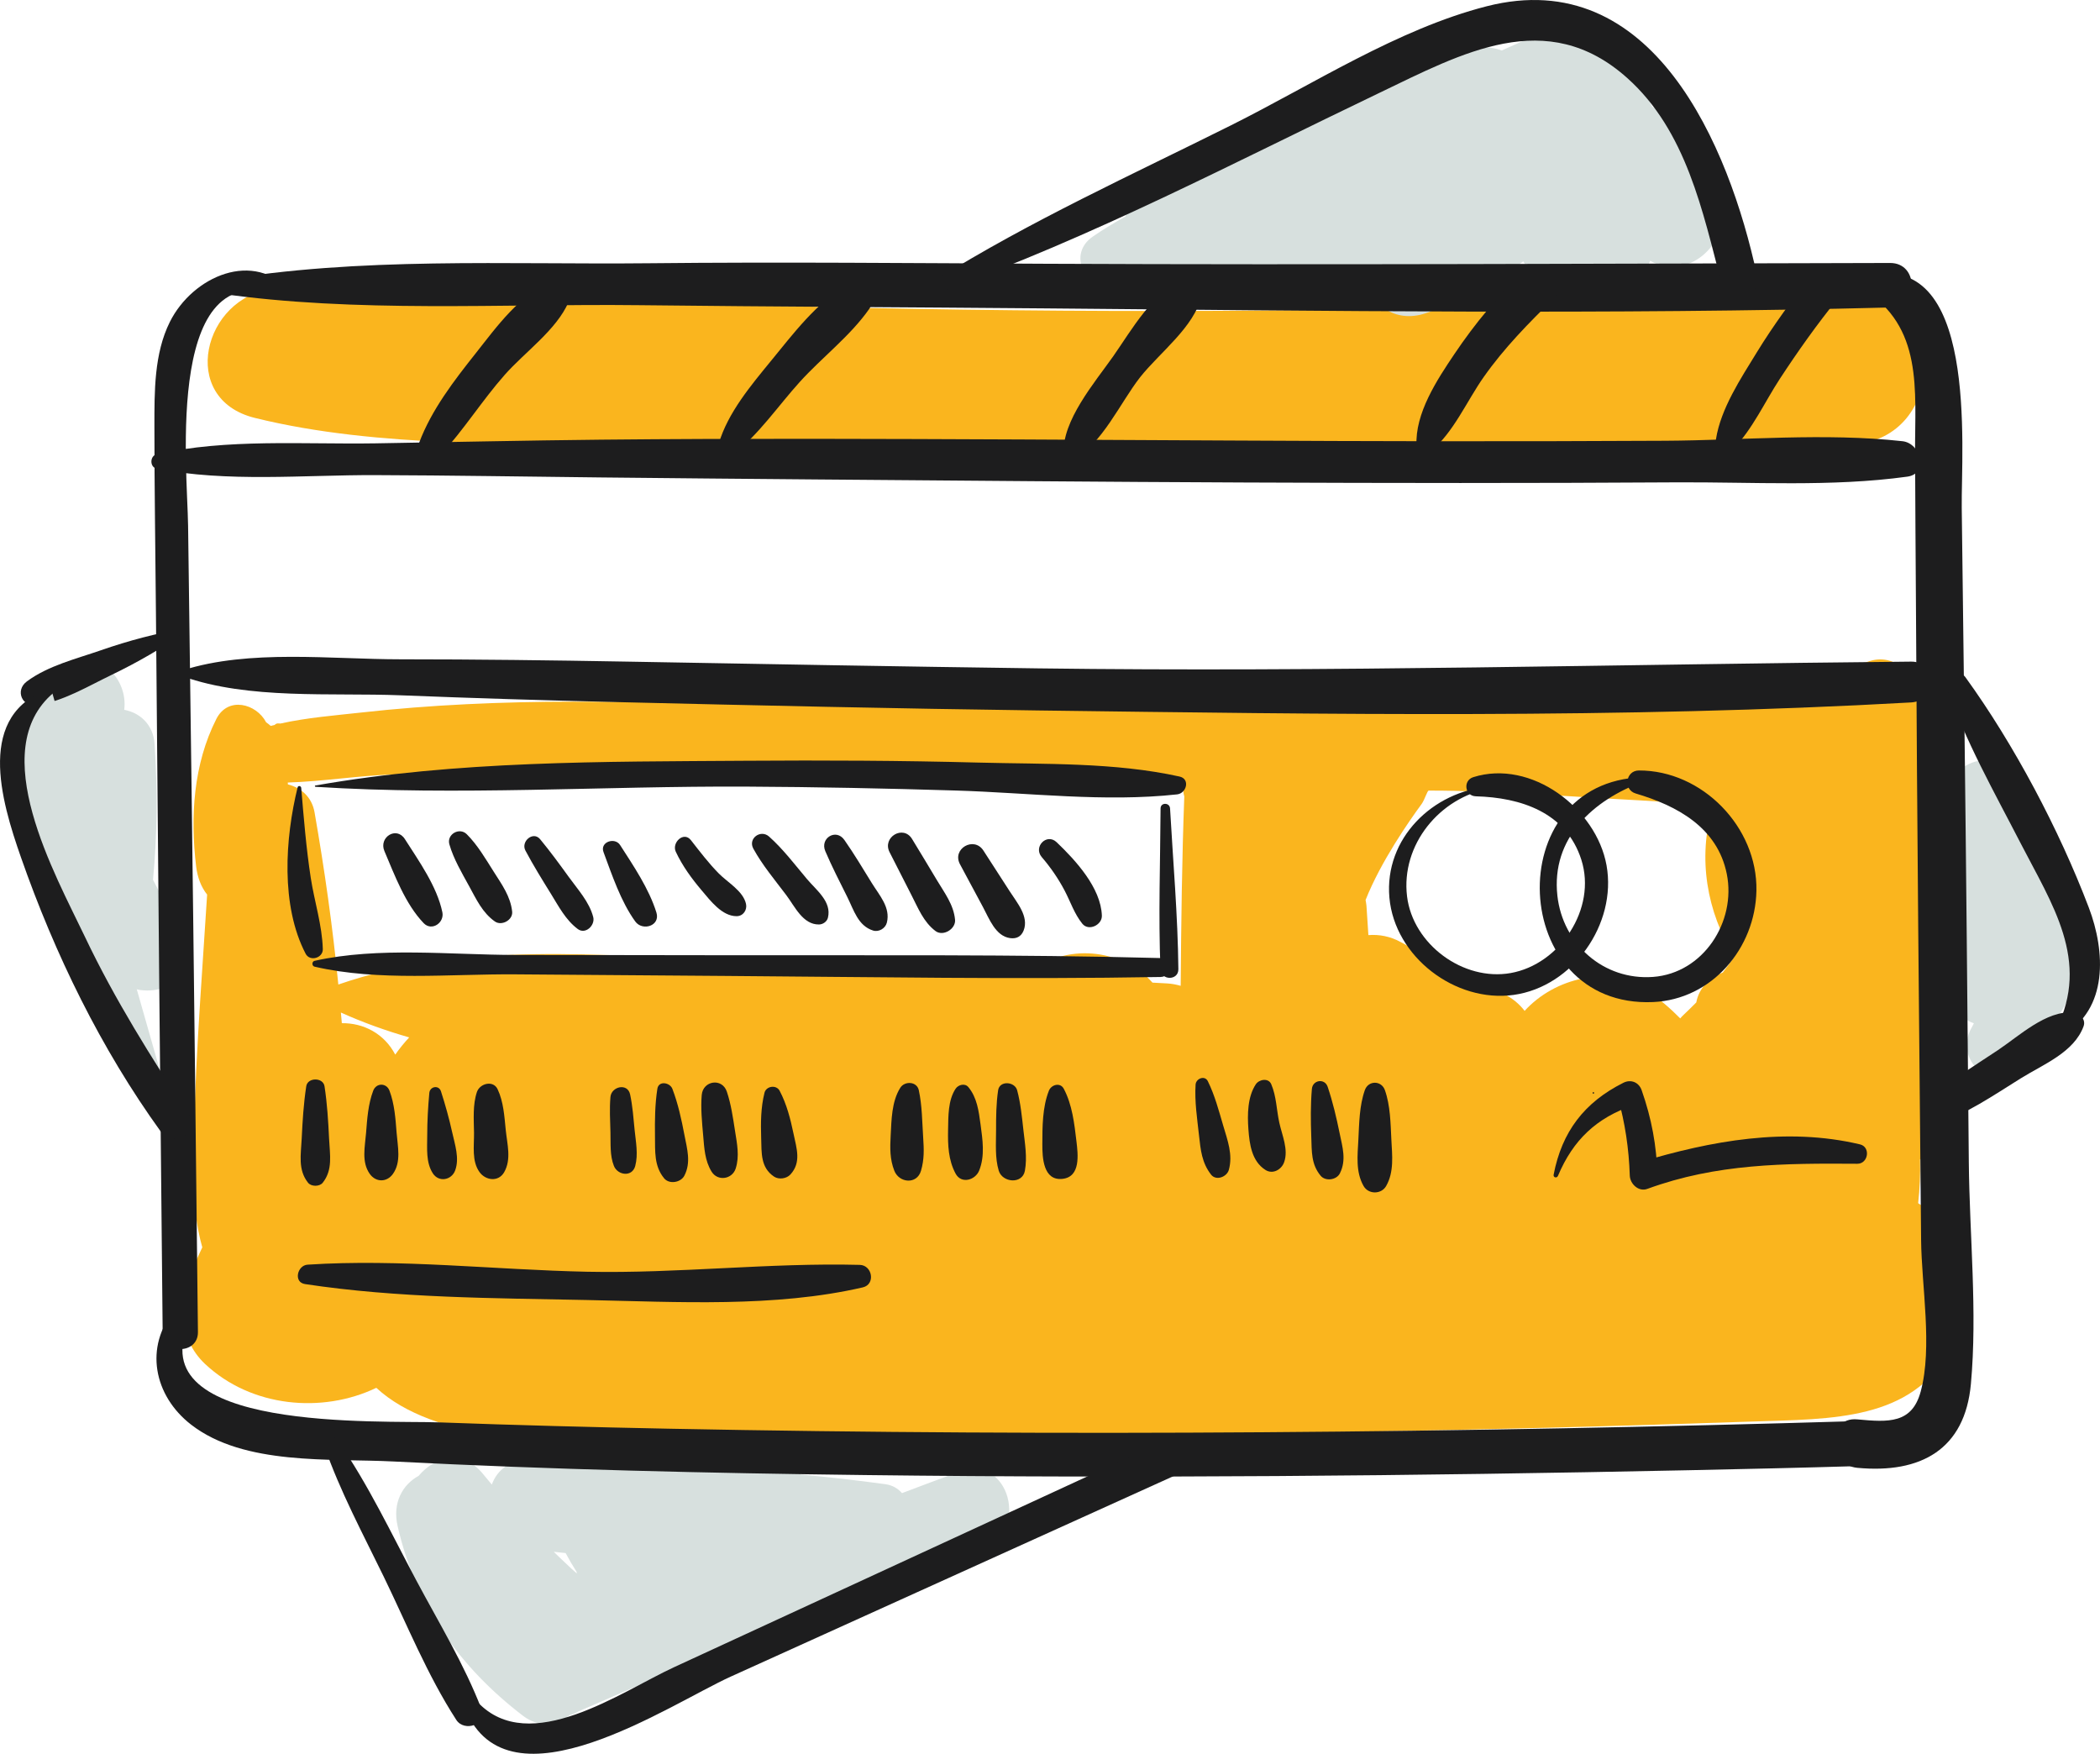 <?xml version="1.0" encoding="UTF-8"?>
<!DOCTYPE svg PUBLIC "-//W3C//DTD SVG 1.1//EN" "http://www.w3.org/Graphics/SVG/1.1/DTD/svg11.dtd">
<!-- Creator: CorelDRAW -->
<svg xmlns="http://www.w3.org/2000/svg" xml:space="preserve" width="33.613mm" height="28.07mm" version="1.1" style="shape-rendering:geometricPrecision; text-rendering:geometricPrecision; image-rendering:optimizeQuality; fill-rule:evenodd; clip-rule:evenodd"
viewBox="0 0 3347.14 2795.19"
 xmlns:xlink="http://www.w3.org/1999/xlink"
 xmlns:xodm="http://www.corel.com/coreldraw/odm/2003">
 <defs>
  <style type="text/css">
   <![CDATA[
    .fil1 {fill:#FAB51E;fill-rule:nonzero}
    .fil0 {fill:#D7E0DE;fill-rule:nonzero}
    .fil2 {fill:#1D1D1E;fill-rule:nonzero}
   ]]>
  </style>
 </defs>
 <g id="Layer_x0020_1">
  <g id="_1617208687024">
   <path class="fil0" d="M294.83 1502.5c-6.12,-14.94 -27.28,-53.97 -50.97,-100.35 6.97,-71.98 7.25,-143.88 2.54,-216.2 -2.07,-31.83 -24.13,-50.15 -48.42,-54.65 6.39,-48.96 -40.18,-99.08 -90.12,-68.48 -65.72,40.25 -86.08,111.35 -66.46,184.42 9.72,36.15 23.51,72.69 39.28,108.95 9,35.56 23.6,69.99 46.19,102.71 2.72,3.94 5.7,7.34 8.77,10.46 3.28,6.28 6.55,12.52 9.85,18.75 8.61,21.69 19.75,42.81 33.7,63.15 37.52,54.74 144.65,21.94 115.64,-48.75z"/>
   <path class="fil1" d="M2430.05 1611.17c-8.2,-10.9 -19.62,-20.52 -34.84,-28 -54.27,-26.68 -109.31,-52.22 -162.21,-81.48 -17.03,-9.42 -34.78,-12.65 -51.96,-11.3 -1.02,-15.55 -2.02,-31.12 -3.05,-46.69 -0.21,-3.28 -0.98,-6.16 -1.41,-9.29 24.18,-61.04 69.42,-125.89 89.15,-152.75 5.23,-7.12 9.02,-21.61 11.62,-21.61l0.32 0c112.48,0 224.94,9.83 337.37,15.65 36.72,1.9 75.45,6.15 114.7,9.9 -24.23,83.06 -9.35,167.14 34.42,239.06 -5.71,8.68 -11.85,17.18 -18.31,25.43 -20.97,8.08 -37.82,24.25 -42.18,47.61 -7.36,7.47 -14.6,14.48 -21.47,20.96 -1.54,1.44 -2.74,3.02 -4.1,4.51 -15.95,-16.18 -33.48,-31.22 -52.93,-44.56 -61,-41.84 -147.7,-19.71 -195.12,32.57zm-548.17 -39.96c-6.86,-1.95 -14.09,-3.43 -22.06,-3.85 -7.65,-0.39 -15.3,-0.83 -22.94,-1.23 -2.11,-2.17 -4,-4.47 -6.19,-6.59 -51.13,-49.74 -140.87,-55.81 -193.51,-4.2 -155.32,-8.56 -310.66,-17.16 -466.05,-23.74 -212.11,-8.99 -429.71,-32.21 -631.88,37.54 -8.98,-91.78 -21.96,-183.27 -37.88,-274.36 -4.35,-24.91 -21.8,-39.24 -42.5,-44.61 -0.03,-0.99 -0.15,-1.95 -0.21,-2.94 56.65,-1.81 115.03,-11.29 166.88,-12.74 107.19,-2.95 214.66,-0.62 321.87,0.26 224.43,1.84 448.78,2.77 673.22,3.1 88.78,0.12 177.58,2.09 266.34,4.99 -1.88,8.7 -1.8,17.64 0.65,26.5 -3.77,100.62 -4.94,201.2 -5.75,301.88zm-1251.91 109.65c-17.63,-33.71 -50.72,-50.52 -85.12,-50.11 -0.43,-5.66 -1.08,-11.3 -1.54,-16.96 35.58,16.04 71.94,29.01 108.9,39.64 -8.01,8.61 -15.47,17.76 -22.24,27.42zm2427.36 236.78c2.63,-23.16 3.54,-46.47 3.01,-69.77 33.34,-11.8 60.17,-40.95 62.79,-90.75 11.44,-216.93 4.47,-460.76 -72.71,-665.98 -15.61,-41.47 -59.57,-52.69 -93.63,-24.72 -27.74,22.77 -55.33,40.48 -79.78,61.14 -85.79,-8.93 -179.55,2.79 -261.97,2.86 -112.45,0.11 -224.91,0.07 -337.37,0.24 -27.08,0.05 -54.16,0.16 -81.23,0.25 -13.52,-3.26 -27.54,-3.5 -41.22,0.12 -190.07,0.71 -380.1,1.67 -570.12,-3.26 -184.81,-4.79 -369.5,-8.08 -554.32,-9.02 -16.52,-1.23 -33.43,-1.17 -50.58,-0.18 -22.24,-0.07 -44.46,-0.25 -66.7,-0.23 -113.19,0.07 -226.02,4.83 -338.6,17.39 -40.68,4.52 -85.52,8.02 -128.04,17.48 -0.92,-0.09 -1.84,-0.12 -2.76,-0.22 -2.69,-0.32 -4.74,0.74 -6.23,2.38 -2.15,0.54 -4.31,1.04 -6.44,1.59 -2.36,-2 -4.65,-4.13 -7.25,-5.73 -15.41,-29.7 -60.77,-42.01 -79.37,-5.31 -36.54,72.05 -41.71,155.78 -32.19,235.07 2.04,16.94 7.79,32.69 17.52,44.83 -9.28,149.6 -22.14,299.8 -21.53,449.71 0.19,40.29 4,78.23 13.81,112.49 -5.27,11.21 -10.37,22.43 -15.12,33.63 -21.59,50.93 -24.46,110.97 19.66,152.36 73.83,69.28 186.95,79.15 272.85,37.91 91.76,85.24 281.53,88.2 387.8,87.88 249.26,-0.72 498.62,-6.19 747.85,-10.3 243.33,-3.99 486.68,-7.97 729.96,-13.93 124.63,-3.07 249.24,-7.38 373.86,-11.37 131.29,-4.21 241.37,-18.22 290.59,-158.84 23.53,-67.2 -13.75,-150.87 -72.55,-187.72z"/>
   <path class="fil1" d="M2952.59 469.55c-419.63,18.51 -839.59,28.52 -1259.65,25.6 -207.03,-1.45 -414.04,-5.77 -620.96,-13.01 -100.48,-3.53 -200.97,-7.74 -301.41,-12.63 -109.94,-5.34 -227.28,-20.71 -336.59,-8.57 -109.14,12.1 -151.12,174.66 -27.77,205.15 199.19,49.23 425.92,38.75 630.31,47.18 212.81,8.75 425.73,14.5 638.68,17.15 425.92,5.3 851.95,-1.32 1277.39,-22.37 152.65,-7.56 153.85,-245.29 0,-238.5z"/>
   <path class="fil0" d="M901.54 2475.3c5.37,10.01 11.15,20.02 17.46,29.88 0.15,0.86 0.25,1.74 0.38,2.62 -6.17,-5.38 -12.21,-10.91 -18.08,-16.62 -6.37,-5.84 -12.47,-11.94 -18.67,-17.92 6.32,0.69 12.62,1.41 18.92,2.04zm629.32 -130.19c-31.17,11.26 -62.24,22.85 -93.2,34.65 -6.41,-7.35 -15.14,-12.65 -26.34,-14.2 -44.69,-6.19 -89.4,-11.21 -134.14,-15.41 -6.46,-4.28 -13.89,-7.89 -22.8,-10.27 -47.38,-12.6 -95.06,-21.37 -142.84,-26.28 -0.96,-1.37 -1.97,-3.01 -2.91,-4.32 -32.51,-45.76 -91.13,-37.32 -114,0.72 -42.07,1.96 -84.09,7.85 -126,17.29 -6.84,-0.26 -13.67,-0.53 -20.51,-0.78 -34.75,-1.28 -55.81,16.33 -64.21,39.59 -4.6,-5.54 -9.29,-11.01 -13.84,-16.6 -32.11,-40.07 -77.07,-28.27 -102.8,2.7 -25.51,13.93 -42.04,42.78 -33.56,79.91 28.81,126.21 97.97,224.51 199.87,302.54 25.41,19.46 53.31,14.94 74.62,-1.06 4.44,-1.17 8.93,-2.85 13.5,-5.79 212.33,-91.96 423.89,-184.9 643.07,-259.69 77.54,-26.46 43.24,-150.9 -33.92,-123.01z"/>
   <path class="fil0" d="M2744.6 324.42c-12.65,-69.04 -55.13,-121.44 -110.99,-154.01 -9.18,-16.91 -17.49,-34.54 -24.69,-53.29 -15.67,-40.82 -64.14,-58.02 -101.38,-48.78 -16.88,-14.22 -41.48,-20.26 -67.64,-8.66 -15.43,6.85 -30.79,13.85 -46.21,20.74 -19.28,-6.96 -41.56,-7.36 -64.51,2.64 -50.42,21.97 -101.05,42.54 -151.9,62.31 -111.39,33.05 -220.13,73.3 -328.52,117.9 -38.42,15.79 -55.15,49.4 -54.57,81.57 -18.1,10.16 -35.85,20.73 -52.7,32.44 -39.26,27.3 -14.23,81.79 31.48,74.66 12.66,-1.99 25.31,-4.54 37.96,-7.39 6.69,2.95 14.24,4.66 22.63,4.44 87.8,-2.31 177.27,-9.25 264.48,-25.43 20.84,14.45 45.93,19.5 73.3,17.81 12.43,42.15 50.72,74.99 101.27,57.77 58.69,-19.98 109.82,-47.39 155.27,-82.61 33.43,56.01 82.88,94.65 151.76,56.96 25.11,-13.73 41.04,-33.9 50.6,-57.85 57.12,33.36 126.56,-24.56 114.35,-91.22z"/>
   <path class="fil0" d="M3267.32 1396c-15.36,-52.37 -37.26,-104.1 -60.37,-154.29 -29.14,-63.26 -118.23,-15.93 -106.36,44.85 1.14,5.75 5.45,17.32 11.59,32.39 -3.23,2.79 -6.03,6.34 -7.47,11.4 -24.77,87.3 -12.21,179.82 9.5,266.58 4.39,17.52 17,28.85 31.91,34.08 -1.01,1.79 -1.77,3.61 -2.83,5.43 -38.14,64.66 62.43,123.27 100.47,58.74 13.18,-22.36 22.75,-44.92 29.86,-67.57 56.98,-64.15 28.71,-150.38 -6.31,-231.61z"/>
   <path class="fil2" d="M464.94 466.12c-59.82,-69.35 -157.92,-25.76 -194.21,46.95 -25.24,50.58 -24.61,111.43 -24.62,166.47 -0.04,99.75 1.64,199.52 2.45,299.25 3.13,381.42 6.84,762.82 10.7,1144.24 0.36,36.17 56.63,36.26 56.22,0 -3.26,-287.51 -6.3,-575.05 -10.1,-862.57 -1.86,-140.82 -3.72,-281.67 -5.59,-422.48 -1.23,-93.26 -38.86,-446.86 157.75,-362.3 6.23,2.69 12.11,-4.06 7.38,-9.56l0 0z"/>
   <path class="fil2" d="M278.41 2087.95c-48.7,58.28 -33.61,136.41 26.3,182.75 84.71,65.49 221.68,53.46 322.71,58.63 250.68,12.86 501.67,18.61 752.65,21.65 437.07,5.32 874.22,1.45 1311.21,-7.72 89.7,-1.87 179.41,-3.88 269.07,-6.55 46.07,-1.37 46.27,-73.14 0,-71.76 -630.76,18.78 -1262.88,24.58 -1893.8,12.14 -122.2,-2.42 -244.39,-5.61 -366.53,-10.09 -92.84,-3.4 -481.32,15.99 -397.56,-160.49 6.89,-14.54 -12.1,-32.88 -24.05,-18.57l0 0z"/>
   <path class="fil2" d="M348.72 467.63c218.81,31.43 449.47,16.24 670.16,18.78 215.98,2.49 432,3.23 647.98,5.11 448.31,3.93 897.54,10.11 1345.77,-1.47 45.53,-1.18 45.78,-71.03 0,-70.92 -448.64,0.95 -897.1,3.28 -1345.77,1.25 -210.68,-0.95 -421.45,-3.03 -632.13,-0.81 -225.29,2.38 -463.42,-10.61 -686.01,27.83 -9.88,1.71 -10.15,18.77 0,20.22l0 0z"/>
   <path class="fil2" d="M2968.64 460.43c97.28,60.14 83.42,161.02 83.73,260.34 0.29,82.52 0.97,165.05 1.45,247.55 1.01,170.95 2.04,341.87 3.61,512.8 1.52,165.04 3.06,330.09 4.58,495.12 0.67,73.46 18.52,170.91 -0.64,241.61 -13.88,51.26 -51.19,49.06 -101.04,44.38 -49.45,-4.65 -49.12,72.59 0,77.21 101.47,9.52 171.45,-29.47 181.02,-133.33 10.6,-115.38 -2.21,-237.69 -3.29,-353.66 -1.08,-117.88 -2.16,-235.76 -3.26,-353.65 -2.11,-229.87 -5.12,-459.75 -8.02,-689.62 -1.17,-92.89 27.84,-418.84 -155.66,-367.92 -8.85,2.45 -10.12,14.46 -2.51,19.17l0 0z"/>
   <path class="fil2" d="M249.89 746.96c112.24,22.08 234.1,9.9 348.13,10.28 119.92,0.39 239.86,2.43 359.78,3.72 228.32,2.43 456.63,4.11 684.95,5.94 228.32,1.82 456.63,2.86 684.94,2.9 114.36,0 228.72,-0.31 343.07,-1.03 121.85,-0.75 248.53,7.6 369.31,-9.09 34.69,-4.8 21.63,-53.23 -7.63,-56.47 -123.77,-13.72 -253.83,-1.43 -378.42,-0.74 -119.4,0.66 -238.83,0.88 -358.25,0.78 -222.8,-0.22 -445.59,-1.88 -668.39,-2.84 -223.21,-0.95 -446.37,-1.91 -669.59,0.34 -119.94,1.22 -239.86,3.9 -359.78,5.85 -113.79,1.82 -236.77,-7.83 -348.13,17.3 -11.22,2.52 -11.6,20.78 0,23.06l0 0z"/>
   <path class="fil2" d="M291.37 1078c105.17,37.4 236.36,25.78 347.19,30.18 114.78,4.56 229.55,8.08 344.39,10.81 223.73,5.36 447.45,10.41 671.22,13.34 462.97,6.04 929.45,13.31 1391.92,-12.79 41.47,-2.34 42.18,-65.42 0,-65.04 -464.22,4.22 -927.54,16.92 -1391.92,10.75 -218.4,-2.9 -436.81,-6.89 -655.18,-10.77 -120.16,-2.13 -240.24,-3.67 -360.43,-3.67 -110.42,0 -241.31,-16.31 -347.19,17.48 -4.89,1.56 -4.65,8.06 0,9.71l0 0z"/>
   <path class="fil2" d="M474.34 1254.93c-19.99,81.29 -27.17,188.51 12.81,265.17 6.75,12.95 27.76,6.89 27.37,-7.41 -1.08,-38.26 -13.39,-75.74 -19.22,-113.59 -7.26,-47.25 -11.2,-95.77 -15.2,-143.38 -0.25,-3.14 -4.92,-4.2 -5.77,-0.79l0 0z"/>
   <path class="fil2" d="M502.9 1254.03c228.24,14.49 457.74,-1.45 686.63,-0.32 111.59,0.57 223.13,2.85 334.66,6.26 115.82,3.54 236.77,18.78 352.02,6.12 14.95,-1.65 21.13,-24.64 3.84,-28.43 -103.88,-22.92 -214.65,-19.43 -320.65,-22.25 -123.23,-3.26 -246.59,-3.77 -369.87,-2.92 -229.12,1.59 -461.01,-0.27 -686.9,39.46 -1.23,0.22 -0.85,1.99 0.27,2.06l0 0z"/>
   <path class="fil2" d="M501.41 1540.7c102.13,23.65 215.81,11.4 320.29,12.23 112.26,0.9 224.51,1.71 336.76,2.54 230.32,1.66 460.89,5.68 691.2,1.68 19.46,-0.34 19.46,-29.7 0,-30.2 -230.26,-6.05 -460.87,-4.08 -691.2,-4.48 -112.25,-0.18 -224.5,-0.35 -336.76,-0.47 -104.26,-0.1 -218.13,-13.3 -320.29,9.39 -4.64,1.04 -4.59,8.25 0,9.31l0 0z"/>
   <path class="fil2" d="M1854.15 1288.49c-0.75,6.45 -2.23,13.23 -1.46,19.72 0.54,4.57 6.59,4.58 7.14,0 0.76,-6.49 -0.72,-13.24 -1.46,-19.72 -0.32,-2.7 -3.88,-2.7 -4.21,0l0 0z"/>
   <path class="fil2" d="M1849.81 1288.46c-0.47,85.26 -3.63,171.05 -0.15,256.26 0.74,18.26 28.72,18.46 28.52,0 -0.88,-85.39 -8.44,-171.02 -13.26,-256.26 -0.56,-9.64 -15.06,-9.8 -15.11,0l0 0z"/>
   <path class="fil2" d="M702.13 725.31c36.96,-40 66.18,-86.95 102.34,-127.9 31.97,-36.22 82.53,-71.6 101.75,-116.02 6.92,-15.99 -4.66,-38.48 -24.64,-32.06 -51.05,16.38 -91.05,73.01 -123.24,113.6 -34.67,43.72 -70.42,89.99 -90.23,142.58 -7.23,19.25 20.75,34.17 34.02,19.81l0 0z"/>
   <path class="fil2" d="M1168.52 724.29c40.68,-31.35 71.62,-77.33 106.04,-115.37 35.52,-39.28 80.57,-73.27 110.86,-116.53 16.08,-22.99 -14.85,-49.88 -37.04,-37.04 -47.16,27.31 -85.08,77.83 -119.28,119.54 -31.84,38.89 -69.11,83.08 -83.38,131.87 -3.5,11.89 11.67,26.11 22.8,17.53l0 0z"/>
   <path class="fil2" d="M1710.47 732.23c45.47,-23.13 75.67,-91.43 106.57,-130.78 30.46,-38.76 87.38,-80.89 97.73,-129.69 3.19,-15.03 -9.58,-30.21 -25.55,-25.55 -49.52,14.43 -86.42,81.27 -115.19,122.05 -29.18,41.37 -81.72,102.62 -78.7,155.27 0.45,7.84 8.15,12.26 15.15,8.69l0 0z"/>
   <path class="fil2" d="M2279.96 719.69c36.68,-29.93 57.73,-80.19 84.78,-118.64 32.53,-46.23 71.22,-85.71 111.56,-124.99 29.45,-28.66 -14.55,-71.78 -44.79,-44.8 -43.42,38.72 -80.83,84.74 -113.3,132.91 -27.77,41.17 -63.11,94.76 -60.44,146.32 0.61,11.91 13.48,16.31 22.2,9.2l0 0z"/>
   <path class="fil2" d="M2762.45 715.72c30.99,-31.84 50.29,-75.1 74.53,-112.14 28.92,-44.15 59.3,-86.98 92.57,-127.99 22.89,-28.23 -17.73,-68.57 -40.06,-40.07 -31.82,40.65 -62.49,82.25 -89.5,126.31 -25.42,41.49 -57.22,89.26 -64.9,137.97 -2.38,15.05 14.94,28.69 27.36,15.91l0 0z"/>
   <path class="fil2" d="M2374.21 1253.76c-90.1,6.98 -168.09,82.5 -159.68,176.87 8.41,94.49 105.13,167.96 198.07,155.06 94.5,-13.12 164.76,-113.01 148.07,-206.34 -16.29,-91.1 -120.21,-169.76 -212.49,-140.69 -16.65,5.24 -13.64,30.02 4.13,30.5 71.28,1.94 143.99,25.27 168.18,101.16 24.81,77.85 -34.11,166.6 -112.65,180.53 -75.59,13.41 -155.89,-45.82 -165.17,-122.19 -9.99,-82.29 52.05,-157.76 131.94,-172.01 1.6,-0.29 1.24,-3.02 -0.4,-2.89l0 0z"/>
   <path class="fil2" d="M2618.28 1238.77c-228.97,6.48 -213.56,368.39 16.51,358.33 93.83,-4.12 163.02,-85.77 164.73,-177.6 1.9,-101.15 -86.42,-191.92 -187.45,-191.5 -21.18,0.1 -25.19,30.71 -4.96,36.67 66.05,19.52 130.36,54.23 145.2,128.31 15.29,76.19 -37.51,158.13 -117.52,164.04 -78.77,5.8 -144.01,-52.21 -152.51,-129.47 -10.12,-91.89 57.14,-152.76 136.95,-181.77 3.6,-1.3 3.32,-7.14 -0.95,-7.02l0 0z"/>
   <path class="fil2" d="M612.68 1356.39c16.37,38.49 33.27,84.37 62.58,114.92 12.99,13.53 33.28,-0.71 29.81,-17.36 -8.56,-41.2 -37.42,-81.57 -59.79,-116.64 -13.43,-21.05 -41.89,-2.79 -32.61,19.07l0 0z"/>
   <path class="fil2" d="M716.24 1345.7c6.66,23.29 19.86,45.46 31.46,66.63 11.41,20.8 21.26,42.49 41.15,56.38 10.74,7.52 28.89,-2.37 27.47,-15.75 -2.6,-24.36 -16.51,-43.32 -29.35,-63.58 -12.93,-20.43 -25.84,-42.67 -43.01,-59.79 -11.64,-11.6 -32.28,0.1 -27.72,16.11l0 0z"/>
   <path class="fil2" d="M837.42 1355.57c12.54,23.58 26.47,46.08 40.53,68.77 12.55,20.27 23.59,41.89 42.92,56.35 12.39,9.27 27.94,-5.98 24.67,-18.95 -6.12,-24.14 -24.83,-44.38 -39.17,-64.28 -14.72,-20.44 -29.48,-40.52 -45.53,-59.95 -11.16,-13.49 -31.02,3.72 -23.41,18.05l0 0z"/>
   <path class="fil2" d="M961.89 1358c13.72,36.81 27.52,78.59 50.59,110.62 11.46,15.89 40.43,7.16 33.75,-14.24 -11.89,-38.1 -36.45,-74.18 -57.86,-107.53 -8.41,-13.08 -32.46,-4.96 -26.47,11.15l0 0z"/>
   <path class="fil2" d="M1077.15 1357.57c10.58,22.63 25.32,42.78 41.46,61.8 13.76,16.25 32.29,40.91 55.46,40.85 10.48,-0.02 17.14,-9.86 14.97,-19.64 -4.55,-20.45 -29.21,-34.08 -43.3,-48.36 -16.29,-16.5 -30.27,-34.98 -44.54,-53.2 -11.44,-14.62 -30.87,4 -24.06,18.56l0 0z"/>
   <path class="fil2" d="M1200.72 1352.61c14.42,26.25 34.34,49.96 52.34,73.83 13.8,18.29 26.56,47.3 52.23,47.01 6.37,-0.05 12.84,-4.54 14.36,-10.92 6.14,-25.53 -18.35,-43.56 -33.52,-61.59 -19.27,-22.9 -37.99,-47.7 -60.35,-67.64 -13.34,-11.9 -34.01,3.01 -25.05,19.32l0 0z"/>
   <path class="fil2" d="M1315.38 1356.52c10.68,24.97 23.13,49.11 35.24,73.43 10.38,20.86 17.04,45.61 40.95,53.15 9.07,2.87 19.61,-3.38 21.93,-12.46 6.23,-24.24 -11.89,-43.63 -24.06,-63.4 -14.22,-23.06 -28.09,-46.3 -43.62,-68.5 -13.24,-18.94 -39.25,-2.87 -30.43,17.77l0 0z"/>
   <path class="fil2" d="M1417.82 1358.1c11.52,22.86 23.12,45.67 34.85,68.41 10.91,21.14 19.07,42.67 38.3,57.33 12.18,9.26 32.64,-3.19 31.27,-17.94 -2.24,-24 -16.8,-42.79 -28.94,-63.13 -13.08,-21.95 -26.32,-43.8 -39.6,-65.63 -14,-22.99 -47.86,-2.81 -35.88,20.97l0 0z"/>
   <path class="fil2" d="M1530.11 1377.47c12.26,22.84 24.5,45.73 36.79,68.55 9.94,18.48 19.86,45.9 43.03,49.15 10.22,1.43 17.84,-2.43 21.68,-12.3 8.54,-22.08 -10.5,-44.02 -21.95,-61.84 -14.06,-21.81 -28.15,-43.59 -42.22,-65.39 -15.08,-23.33 -50.55,-2.81 -37.33,21.83l0 0z"/>
   <path class="fil2" d="M1660.42 1366.05c14.12,16.44 26.36,34.17 36.46,53.36 9.49,18.04 15.28,36.79 28.21,52.82 10.07,12.46 31.7,2.02 31.16,-12.91 -1.57,-44.25 -41.62,-87.9 -72.1,-116.99 -15.78,-15.11 -37.69,7.49 -23.72,23.72l0 0z"/>
   <path class="fil2" d="M488.11 1731.3c-4.24,27.79 -5.92,55.52 -7.26,83.62 -1.2,25.42 -6.26,49.39 10.11,70.11 5.14,6.48 18.35,6.44 23.43,0 16.4,-20.75 11.33,-44.57 10.12,-70.11 -1.32,-28.07 -3.01,-55.82 -7.27,-83.62 -2.2,-14.43 -26.93,-14.43 -29.13,0l0 0z"/>
   <path class="fil2" d="M594.87 1738.32c-8.08,21.36 -9.63,44.62 -11.4,67.24 -1.72,22.03 -7.63,46.32 5.88,65.39 9.69,13.69 27.26,13.69 36.95,0 13.5,-19.07 7.58,-43.37 5.86,-65.39 -1.77,-22.62 -3.31,-45.89 -11.38,-67.24 -4.8,-12.7 -21.1,-12.72 -25.9,0l0 0z"/>
   <path class="fil2" d="M684.29 1741.87c-2.11,22.71 -3.36,45.42 -3.36,68.24 0.03,20.33 -2.36,42.32 8.9,59.91 9.49,14.8 29.92,11.06 35.67,-4.67 7.07,-19.36 -0.41,-41.04 -4.76,-60.62 -4.89,-22.1 -10.96,-43.83 -17.9,-65.37 -3.39,-10.49 -17.59,-7.95 -18.55,2.52l0 0z"/>
   <path class="fil2" d="M760.17 1740.36c-6.88,20.26 -4.96,43.79 -4.64,64.95 0.29,20.91 -3.99,45.35 8.9,62.99 9.67,13.22 30,15.95 39.13,0 11.8,-20.63 4.82,-44.58 2.53,-67.28 -2.19,-21.81 -3.53,-45.02 -12.95,-64.96 -7.11,-15.07 -28.42,-9.15 -32.98,4.3l0 0z"/>
   <path class="fil2" d="M972.97 1748.44c-1.64,18.84 -0.46,37.75 0.02,56.62 0.47,17.62 -1.11,36.68 5.5,53.21 6.05,15.09 29.19,18.26 34.01,0 4.92,-18.71 0.92,-38.27 -0.99,-57.26 -1.88,-19.04 -3.19,-38.09 -7.22,-56.82 -4.01,-18.63 -29.84,-12.64 -31.32,4.24l0 0z"/>
   <path class="fil2" d="M1047.75 1735.31c-3.88,24.93 -4.11,50.13 -3.79,75.31 0.32,24.64 -1.56,47.71 14.54,67.35 8.2,10.03 26.62,6.82 32.28,-4.15 10.9,-21.17 4.46,-42.17 0.14,-64.75 -4.74,-24.9 -10.16,-50.06 -19.28,-73.77 -3.85,-9.96 -21.79,-13.43 -23.89,0l0 0z"/>
   <path class="fil2" d="M1118.47 1745.19c-1.81,21.2 0.43,43.25 2.28,64.43 1.73,20.17 2.61,40.23 13.47,57.82 9.71,15.7 32.8,12.18 38.36,-5.01 6.37,-19.77 2.13,-39.64 -1.01,-59.72 -3.26,-20.95 -6.31,-42.84 -13.12,-62.93 -7.56,-22.26 -38.03,-17.47 -39.98,5.41l0 0z"/>
   <path class="fil2" d="M1218.5 1741.66c-5.94,23.81 -6.05,47.81 -5.28,72.24 0.77,23.85 -1.14,46.91 20.6,61.44 7.57,5.04 19.82,3.29 25.94,-3.36 17.8,-19.32 9.92,-41.71 5.03,-65.06 -4.98,-23.78 -10.79,-46.8 -22.13,-68.42 -5.28,-10.06 -21.47,-7.64 -24.17,3.16l0 0z"/>
   <path class="fil2" d="M1434.92 1733.72c-13.84,22.12 -13.94,51.01 -15.32,76.39 -1.07,19.65 -1.39,37.46 5.86,55.9 7.63,19.41 35.94,22.34 42.49,0 5.36,-18.32 4.71,-34.17 3.48,-53.14 -1.65,-25.14 -1.65,-50.62 -6.97,-75.29 -3.04,-14.16 -22.53,-15.02 -29.52,-3.85l0 0z"/>
   <path class="fil2" d="M1523.05 1735.31c-12.23,18.63 -11.49,44.13 -11.94,65.71 -0.5,24.03 0.39,47.98 12,69.52 9.2,17.07 31.48,10.34 37.58,-4.92 9.43,-23.56 5.43,-49.23 2.15,-73.7 -2.84,-21.07 -5.54,-42.49 -19.36,-59.25 -5.63,-6.82 -16.24,-3.73 -20.43,2.64l0 0z"/>
   <path class="fil2" d="M1590.89 1737.7c-3.12,20.86 -3.31,42.22 -3.28,63.32 0.02,21.41 -1.95,44.22 4.28,64.88 5.73,19.01 37.67,22.06 41.68,0 3.9,-21.58 0.01,-43.23 -2.4,-64.88 -2.35,-21.04 -4.46,-42.89 -9.94,-63.32 -3.76,-13.98 -27.97,-15.98 -30.35,0l0 0z"/>
   <path class="fil2" d="M1671.79 1738.42c-10.36,26.34 -10.36,57.33 -10.43,85.33 -0.05,21.04 1.3,58.44 32.01,55.15 29.49,-3.14 24.75,-39.44 22.37,-59.7 -3.33,-28.3 -6.71,-58.42 -20.18,-83.89 -5.73,-10.81 -20,-6.54 -23.77,3.12l0 0z"/>
   <path class="fil2" d="M1905.62 1728.6c-1.73,26.98 2.51,54.1 5.44,80.89 2.58,23.38 4.48,43.63 19.16,62.57 8.14,10.52 25.3,3.65 28.4,-7.5 6.71,-24.16 -2.09,-47.23 -8.97,-70.55 -7.07,-23.99 -13.41,-48.2 -24.48,-70.72 -4.92,-10.01 -18.92,-4.26 -19.55,5.31l0 0z"/>
   <path class="fil2" d="M2001.64 1728.11c-13.28,19.93 -13.57,48.61 -11.83,71.82 1.8,24.19 5.37,50.72 27.02,64.65 11.81,7.62 25.67,-0.39 29.89,-12.15 7.29,-20.25 -3.3,-43.08 -7.68,-63.19 -4.44,-20.4 -4.58,-41.84 -12.77,-61.12 -4.49,-10.63 -19.39,-7.88 -24.64,0l0 0z"/>
   <path class="fil2" d="M2090.98 1735.58c-2.18,25.74 -1.91,50.88 -0.95,76.68 0.86,23.06 -0.32,43.48 14.99,61.73 7.77,9.26 25.37,6.7 30.63,-3.95 10.57,-21.36 4.17,-41.36 -0.45,-63.9 -5.15,-25.19 -10.84,-49.58 -19.06,-73.97 -4.74,-14.02 -23.93,-10.99 -25.16,3.41l0 0z"/>
   <path class="fil2" d="M2175.38 1737.47c-8.72,24.64 -8.99,52.81 -10.3,78.72 -1.27,25.29 -4.6,51.5 8.34,74.16 7.7,13.5 28.18,13.5 35.88,0 12.95,-22.65 9.62,-48.86 8.34,-74.16 -1.3,-25.91 -1.57,-54.08 -10.3,-78.72 -5.55,-15.69 -26.41,-15.72 -31.97,0l0 0z"/>
   <path class="fil2" d="M2539.63 1742.78c1.15,0 1.15,-1.79 0,-1.79 -1.17,0 -1.17,1.79 0,1.79l0 0z"/>
   <path class="fil2" d="M2539.63 1742.94c1.34,0 1.34,-2.12 0,-2.12 -1.35,0 -1.35,2.12 0,2.12l0 0z"/>
   <path class="fil2" d="M2483.2 1874.09c24.37,-57.8 61.9,-92.63 119.6,-112.28 -8.12,-4.6 -16.21,-9.19 -24.32,-13.79 11.65,41.61 17.77,82.36 19.19,125.55 0.44,13.26 13.91,26.42 27.93,21.29 110.52,-40.46 218.94,-40.84 334.74,-40.03 17.5,0.11 21.7,-26.76 4.19,-30.93 -117.11,-27.78 -237.46,-5.71 -350.65,28.4 9.3,7.09 18.62,14.18 27.91,21.27 -1.38,-47.81 -9.29,-90.7 -25.21,-136.05 -4.4,-12.55 -17.07,-17.79 -29.02,-11.82 -62.28,31.17 -98.04,77.94 -111.25,146.5 -0.9,4.62 5.13,6.07 6.88,1.9l0 0z"/>
   <path class="fil2" d="M486.07 2046.56c147.46,22.37 301.08,22.35 450.06,25.44 142.82,2.97 299.24,12.2 439.09,-20.17 20.5,-4.73 15.32,-35.33 -4.85,-35.85 -144.14,-3.7 -289.39,13.93 -434.24,10.95 -147.76,-3.05 -298.34,-20.91 -445.89,-11.29 -16.48,1.08 -22.79,28.09 -4.17,30.92l0 0z"/>
   <path class="fil2" d="M1499.89 464.15c239.59,-85.13 469.04,-206.12 698.09,-315.85 132.04,-63.27 267.19,-138.94 395.69,-23.92 94.14,84.25 120.26,212.46 150.77,329.3 9.47,36.24 63.65,20.87 55.84,-15.4 -44.29,-205.71 -166.01,-495.92 -430.76,-428.27 -141.42,36.13 -277.49,124.83 -407.45,189.72 -157.84,78.82 -320.11,152.47 -469.96,246.03 -9.27,5.79 -3.42,22.39 7.78,18.4l0 0z"/>
   <path class="fil2" d="M295.94 1001.54c-46.77,7.74 -90.71,19.45 -135.46,34.99 -39.47,13.71 -83.84,24.42 -117.64,49.5 -19.38,14.38 -7.65,41.43 16,37.96 41.39,-6.05 80.86,-29.97 118.28,-47.99 42.59,-20.51 81.91,-43.15 120.42,-70.61 1.99,-1.42 0.78,-4.23 -1.6,-3.85l0 0z"/>
   <path class="fil0" d="M82.41 1101.16c-37.88,14.47 -60.42,55.57 -64.13,95.97 -3.7,40.39 8.08,80.47 20.98,118.92 56.61,168.66 137.63,329.1 239.77,474.78l-196.63 -689.66z"/>
   <path class="fil2" d="M81.31 1097.12c-121.15,39.98 -79.6,178.76 -47.93,269.28 53.9,154.15 127.4,305.07 223.19,437.57 19.24,26.63 63.56,2.19 44.92,-26.26 -60.42,-92.27 -118.5,-184.51 -165.98,-284.31 -47.28,-99.4 -159.27,-297.36 -50.13,-389.28 3.22,-2.71 -0.22,-8.28 -4.08,-7l0 0z"/>
   <path class="fil2" d="M517.06 2305.19c24.99,71.75 61.27,139.28 94.45,207.5 37.02,76.14 69.72,157.44 115.79,228.53 12.8,19.79 49.68,7.5 40.27,-16.98 -27.45,-71.33 -67.98,-137.67 -103.87,-205.04 -39.91,-74.94 -76.71,-153.21 -125.17,-223.05 -7.09,-10.23 -26.14,-4.35 -21.47,9.04l0 0z"/>
   <path class="fil2" d="M741.85 2724.53c68.79,166.72 325.1,-8.08 422.99,-52.39 238.98,-108.2 477.94,-216.4 716.91,-324.59 33.58,-15.21 4.46,-65.08 -29.02,-49.63 -173.09,79.89 -346.16,159.8 -519.25,239.7 -86.55,39.94 -173.09,79.89 -259.64,119.83 -83.89,38.76 -229.57,142.86 -312.35,55.65 -7.59,-8.01 -24.25,0.27 -19.64,11.42l0 0z"/>
   <path class="fil2" d="M3083.33 1792.65c48.98,-15.68 94.2,-47 137.63,-74.02 36.12,-22.47 84.65,-41.23 99.99,-82.87 4.2,-11.43 -6.48,-21.23 -16.8,-22.06 -42.67,-3.35 -85.66,37.24 -119.74,60.04 -40.25,26.9 -85.43,53.59 -118.23,89.45 -11.27,12.34 -0.45,35.09 17.16,29.46l0 0z"/>
   <path class="fil2" d="M3287.11 1650.06c73.77,-41.04 68.63,-134.03 42.24,-203.45 -47.16,-123.99 -119.11,-260.12 -196.72,-367.29 -10.32,-14.25 -37.26,-6.48 -30.67,12.95 29.64,87.43 76.51,169.84 118.72,251.79 49.87,96.83 111.52,187.25 56.68,296.24 -3.16,6.27 3.29,13.36 9.75,9.76l0 0z"/>
  </g>
 </g>
</svg>
